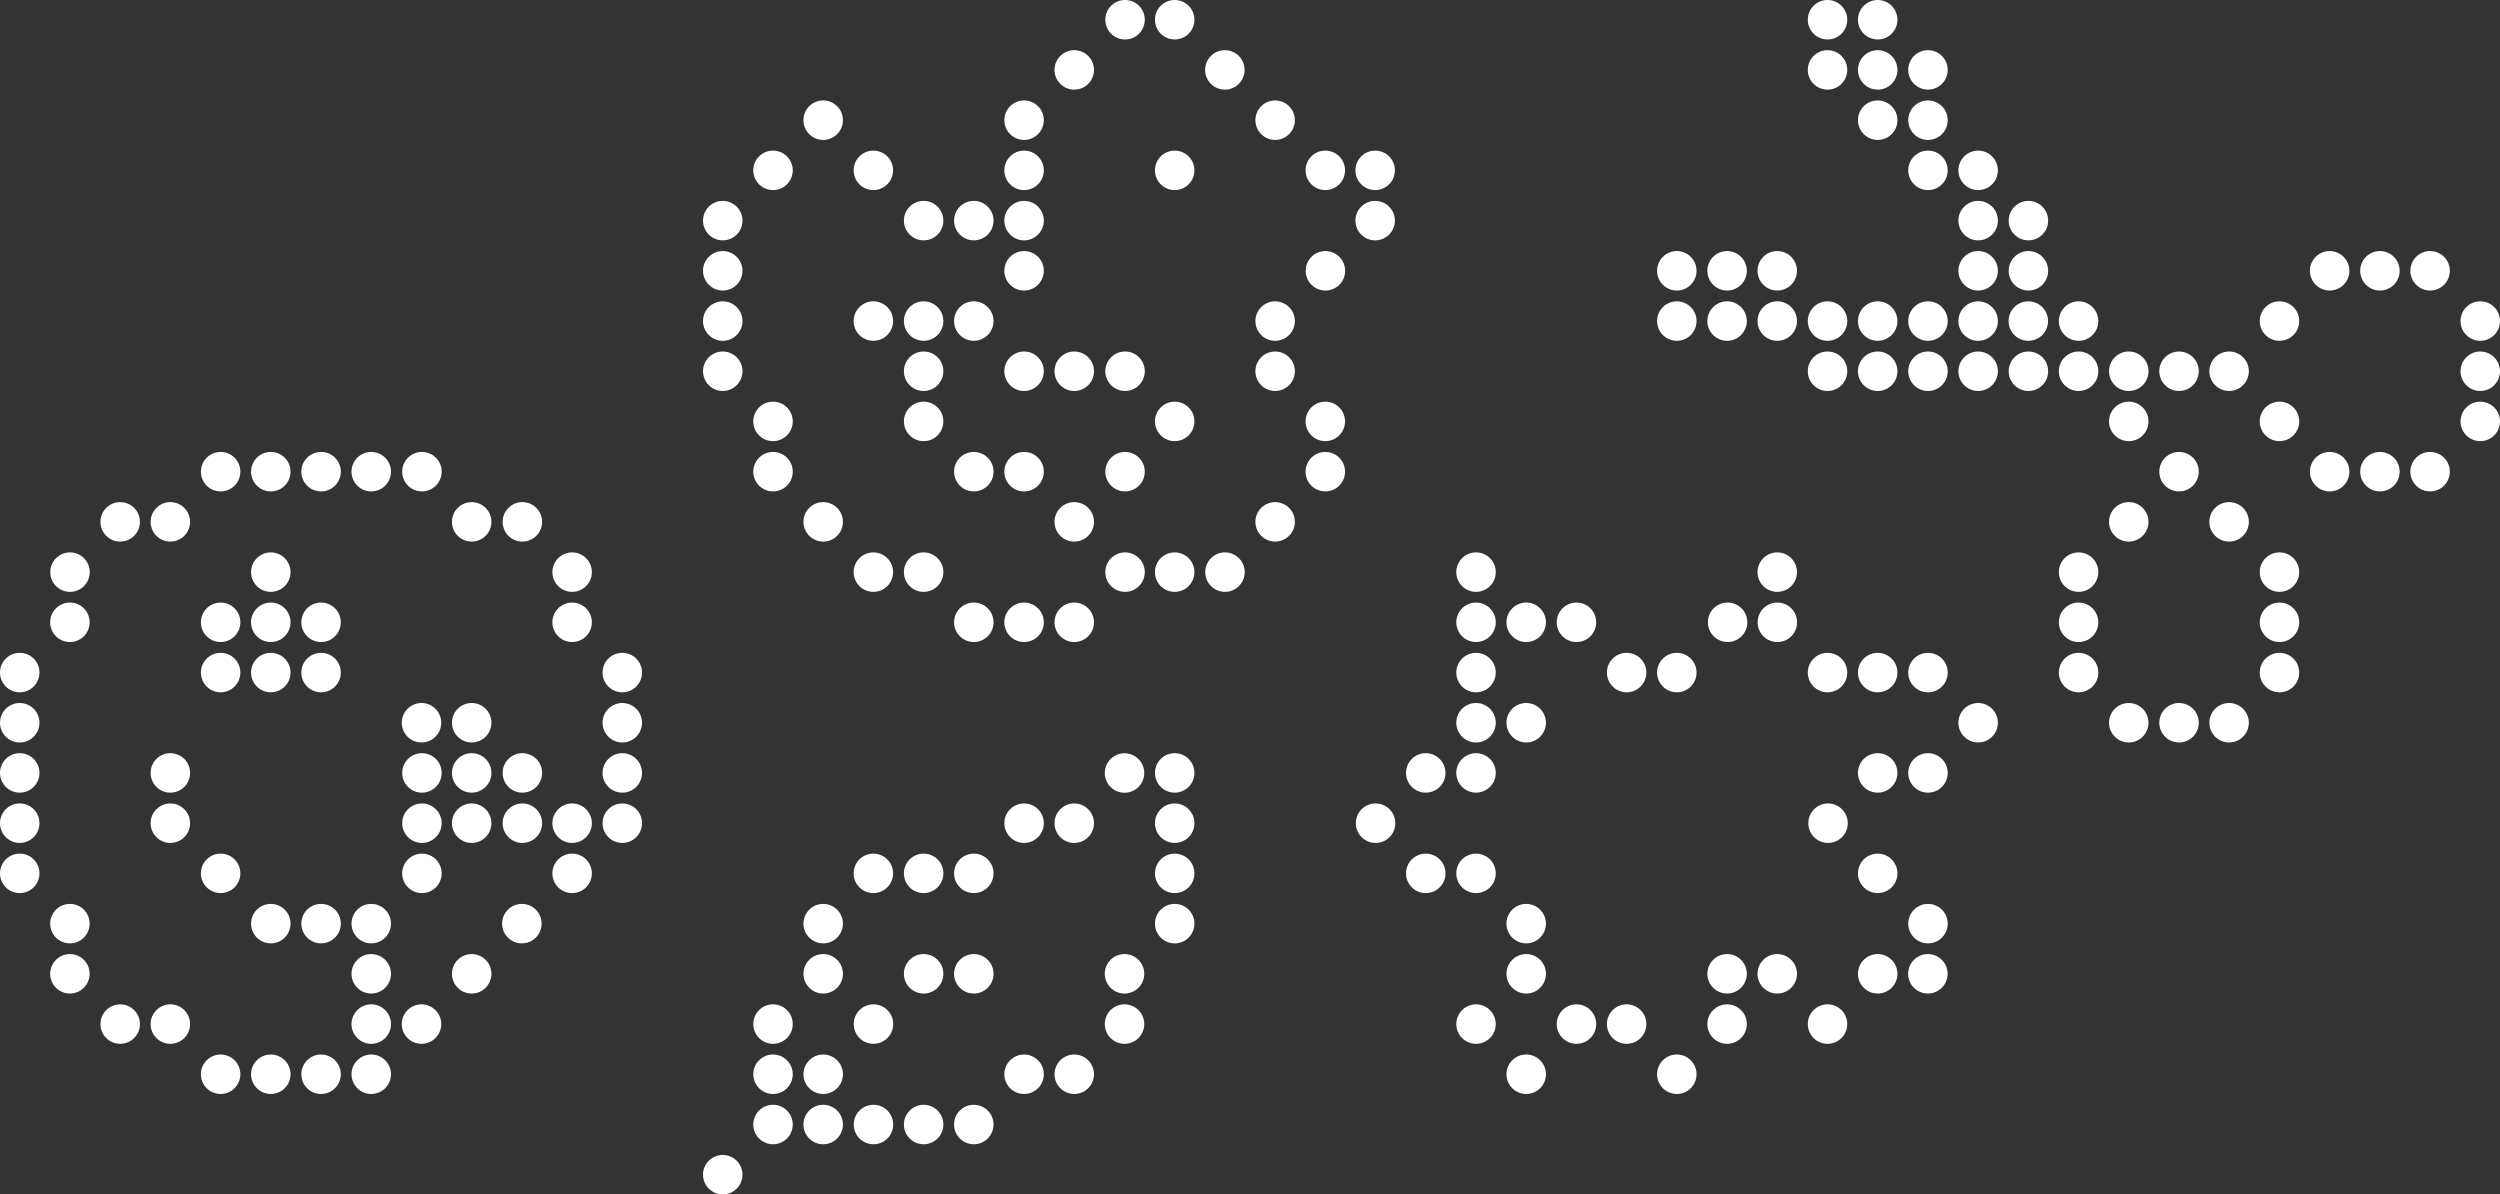 <?xml version="1.0" encoding="UTF-8"?>
<svg id="Layer_2" data-name="Layer 2" xmlns="http://www.w3.org/2000/svg" viewBox="0 0 240.68 114.99">
  <rect x="0" y="0" width="240.68" height="114.99" fill="#333333" stroke="none"/>
  <defs>
    <style>
      .cls-1 {
        fill: #fff;
      }
    </style>
  </defs>
  <g id="Layer_1-2" data-name="Layer 1">
    <g>
      <circle class="cls-1" cx="6.73" cy="59.91" r="1.9"/>
      <circle class="cls-1" cx="21.24" cy="59.91" r="1.9"/>
      <circle class="cls-1" cx="26.07" cy="59.91" r="1.9"/>
      <circle class="cls-1" cx="30.91" cy="59.91" r="1.9"/>
      <circle class="cls-1" cx="55.08" cy="59.91" r="1.9"/>
      <circle class="cls-1" cx="93.75" cy="59.91" r="1.9"/>
      <circle class="cls-1" cx="98.59" cy="59.91" r="1.9"/>
      <circle class="cls-1" cx="103.42" cy="59.91" r="1.9"/>
      <circle class="cls-1" cx="1.9" cy="64.75" r="1.9"/>
      <circle class="cls-1" cx="21.24" cy="64.75" r="1.9"/>
      <circle class="cls-1" cx="26.07" cy="64.75" r="1.9"/>
      <circle class="cls-1" cx="30.91" cy="64.75" r="1.9"/>
      <circle class="cls-1" cx="59.91" cy="64.75" r="1.9"/>
      <circle class="cls-1" cx="40.62" cy="79.25" r="1.9"/>
      <circle class="cls-1" cx="1.9" cy="79.25" r="1.9"/>
      <circle class="cls-1" cx="16.4" cy="79.25" r="1.9"/>
      <circle class="cls-1" cx="45.41" cy="79.25" r="1.9"/>
      <circle class="cls-1" cx="50.29" cy="79.25" r="1.9"/>
      <circle class="cls-1" cx="59.91" cy="79.25" r="1.9"/>
      <circle class="cls-1" cx="55.08" cy="79.25" r="1.9"/>
      <circle class="cls-1" cx="1.9" cy="69.58" r="1.9"/>
      <circle class="cls-1" cx="40.58" cy="69.58" r="1.9"/>
      <circle class="cls-1" cx="45.41" cy="69.58" r="1.9"/>
      <circle class="cls-1" cx="59.91" cy="69.58" r="1.9"/>
      <circle class="cls-1" cx="40.62" cy="74.41" r="1.9"/>
      <circle class="cls-1" cx="1.9" cy="74.41" r="1.9"/>
      <circle class="cls-1" cx="16.4" cy="74.41" r="1.9"/>
      <circle class="cls-1" cx="50.29" cy="74.41" r="1.9"/>
      <circle class="cls-1" cx="45.41" cy="74.41" r="1.9"/>
      <circle class="cls-1" cx="59.91" cy="74.41" r="1.9"/>
      <circle class="cls-1" cx="40.62" cy="84.08" r="1.9"/>
      <circle class="cls-1" cx="1.9" cy="84.08" r="1.9"/>
      <circle class="cls-1" cx="21.24" cy="84.08" r="1.9"/>
      <circle class="cls-1" cx="55.08" cy="84.08" r="1.9"/>
      <circle class="cls-1" cx="6.73" cy="88.92" r="1.9"/>
      <circle class="cls-1" cx="26.07" cy="88.92" r="1.9"/>
      <circle class="cls-1" cx="30.91" cy="88.92" r="1.9"/>
      <circle class="cls-1" cx="35.74" cy="88.92" r="1.9"/>
      <circle class="cls-1" cx="50.24" cy="88.92" r="1.9"/>
      <circle class="cls-1" cx="6.73" cy="93.75" r="1.9"/>
      <circle class="cls-1" cx="35.74" cy="93.75" r="1.9"/>
      <circle class="cls-1" cx="45.41" cy="93.75" r="1.9"/>
      <circle class="cls-1" cx="11.57" cy="98.59" r="1.9"/>
      <circle class="cls-1" cx="16.4" cy="98.59" r="1.9"/>
      <circle class="cls-1" cx="35.74" cy="98.59" r="1.9"/>
      <circle class="cls-1" cx="40.58" cy="98.59" r="1.9"/>
      <circle class="cls-1" cx="26.07" cy="103.42" r="1.9"/>
      <circle class="cls-1" cx="21.24" cy="103.42" r="1.9"/>
      <circle class="cls-1" cx="30.91" cy="103.42" r="1.9"/>
      <circle class="cls-1" cx="35.74" cy="103.42" r="1.9"/>
      <circle class="cls-1" cx="142.1" cy="64.75" r="1.9"/>
      <circle class="cls-1" cx="156.6" cy="64.75" r="1.9"/>
      <circle class="cls-1" cx="161.43" cy="64.75" r="1.9"/>
      <circle class="cls-1" cx="175.94" cy="64.75" r="1.9"/>
      <circle class="cls-1" cx="180.77" cy="64.75" r="1.9"/>
      <circle class="cls-1" cx="185.61" cy="64.75" r="1.9"/>
      <circle class="cls-1" cx="200.11" cy="59.91" r="1.9"/>
      <circle class="cls-1" cx="219.45" cy="59.91" r="1.9"/>
      <circle class="cls-1" cx="142.1" cy="69.58" r="1.9"/>
      <circle class="cls-1" cx="146.93" cy="69.58" r="1.9"/>
      <circle class="cls-1" cx="190.44" cy="69.58" r="1.9"/>
      <circle class="cls-1" cx="200.11" cy="64.75" r="1.9"/>
      <circle class="cls-1" cx="219.45" cy="64.75" r="1.9"/>
      <circle class="cls-1" cx="137.26" cy="84.08" r="1.9"/>
      <circle class="cls-1" cx="142.1" cy="84.08" r="1.9"/>
      <circle class="cls-1" cx="180.77" cy="84.08" r="1.9"/>
      <circle class="cls-1" cx="137.26" cy="74.41" r="1.9"/>
      <circle class="cls-1" cx="142.1" cy="74.41" r="1.9"/>
      <circle class="cls-1" cx="180.77" cy="74.41" r="1.9"/>
      <circle class="cls-1" cx="185.61" cy="74.41" r="1.9"/>
      <circle class="cls-1" cx="204.94" cy="69.58" r="1.9"/>
      <circle class="cls-1" cx="209.78" cy="69.58" r="1.9"/>
      <circle class="cls-1" cx="214.6" cy="69.58" r="1.9"/>
      <circle class="cls-1" cx="132.43" cy="79.25" r="1.9"/>
      <circle class="cls-1" cx="175.99" cy="79.25" r="1.9"/>
      <circle class="cls-1" cx="146.93" cy="88.92" r="1.9"/>
      <circle class="cls-1" cx="185.61" cy="88.92" r="1.9"/>
      <circle class="cls-1" cx="146.93" cy="93.75" r="1.9"/>
      <circle class="cls-1" cx="166.27" cy="93.75" r="1.9"/>
      <circle class="cls-1" cx="171.1" cy="93.75" r="1.9"/>
      <circle class="cls-1" cx="180.77" cy="93.75" r="1.9"/>
      <circle class="cls-1" cx="185.6" cy="93.75" r="1.9"/>
      <circle class="cls-1" cx="142.1" cy="98.59" r="1.9"/>
      <circle class="cls-1" cx="151.77" cy="98.59" r="1.9"/>
      <circle class="cls-1" cx="156.6" cy="98.59" r="1.9"/>
      <circle class="cls-1" cx="166.27" cy="98.59" r="1.9"/>
      <circle class="cls-1" cx="175.94" cy="98.59" r="1.9"/>
      <circle class="cls-1" cx="146.93" cy="103.42" r="1.9"/>
      <circle class="cls-1" cx="161.43" cy="103.42" r="1.9"/>
      <circle class="cls-1" cx="108.31" cy="1.9" r="1.9"/>
      <circle class="cls-1" cx="103.42" cy="6.73" r="1.9"/>
      <circle class="cls-1" cx="93.75" cy="21.24" r="1.9"/>
      <circle class="cls-1" cx="98.59" cy="21.24" r="1.9"/>
      <circle class="cls-1" cx="69.58" cy="21.24" r="1.9"/>
      <circle class="cls-1" cx="88.92" cy="21.24" r="1.9"/>
      <circle class="cls-1" cx="79.25" cy="11.57" r="1.9"/>
      <circle class="cls-1" cx="98.59" cy="11.57" r="1.9"/>
      <circle class="cls-1" cx="84.08" cy="16.4" r="1.9"/>
      <circle class="cls-1" cx="98.59" cy="16.4" r="1.9"/>
      <circle class="cls-1" cx="74.42" cy="16.4" r="1.9"/>
      <circle class="cls-1" cx="98.59" cy="26.07" r="1.9"/>
      <circle class="cls-1" cx="69.58" cy="26.07" r="1.9"/>
      <circle class="cls-1" cx="69.58" cy="30.91" r="1.9"/>
      <circle class="cls-1" cx="84.08" cy="30.91" r="1.9"/>
      <circle class="cls-1" cx="88.92" cy="30.91" r="1.9"/>
      <circle class="cls-1" cx="93.75" cy="30.91" r="1.9"/>
      <circle class="cls-1" cx="69.58" cy="35.74" r="1.9"/>
      <circle class="cls-1" cx="88.92" cy="35.74" r="1.9"/>
      <circle class="cls-1" cx="98.59" cy="35.74" r="1.9"/>
      <circle class="cls-1" cx="103.42" cy="35.74" r="1.9"/>
      <circle class="cls-1" cx="108.31" cy="35.74" r="1.9"/>
      <circle class="cls-1" cx="11.57" cy="50.24" r="1.9"/>
      <circle class="cls-1" cx="16.4" cy="50.24" r="1.9"/>
      <circle class="cls-1" cx="45.41" cy="50.24" r="1.9"/>
      <circle class="cls-1" cx="50.29" cy="50.24" r="1.9"/>
      <circle class="cls-1" cx="79.25" cy="50.24" r="1.9"/>
      <circle class="cls-1" cx="103.42" cy="50.24" r="1.9"/>
      <circle class="cls-1" cx="74.42" cy="40.57" r="1.9"/>
      <circle class="cls-1" cx="88.92" cy="40.57" r="1.9"/>
      <circle class="cls-1" cx="26.07" cy="45.41" r="1.9"/>
      <circle class="cls-1" cx="40.62" cy="45.41" r="1.9"/>
      <circle class="cls-1" cx="21.24" cy="45.41" r="1.9"/>
      <circle class="cls-1" cx="30.91" cy="45.41" r="1.9"/>
      <circle class="cls-1" cx="35.74" cy="45.41" r="1.9"/>
      <circle class="cls-1" cx="98.59" cy="45.41" r="1.9"/>
      <circle class="cls-1" cx="74.42" cy="45.41" r="1.9"/>
      <circle class="cls-1" cx="93.75" cy="45.41" r="1.9"/>
      <circle class="cls-1" cx="108.31" cy="45.41" r="1.9"/>
      <circle class="cls-1" cx="6.74" cy="55.08" r="1.9"/>
      <circle class="cls-1" cx="26.07" cy="55.08" r="1.9"/>
      <circle class="cls-1" cx="55.08" cy="55.08" r="1.9"/>
      <circle class="cls-1" cx="84.08" cy="55.08" r="1.9"/>
      <circle class="cls-1" cx="88.92" cy="55.08" r="1.9"/>
      <circle class="cls-1" cx="108.31" cy="55.08" r="1.9"/>
      <circle class="cls-1" cx="113.09" cy="1.9" r="1.9"/>
      <circle class="cls-1" cx="175.94" cy="1.9" r="1.9"/>
      <circle class="cls-1" cx="180.77" cy="1.9" r="1.9"/>
      <circle class="cls-1" cx="117.92" cy="6.73" r="1.9"/>
      <circle class="cls-1" cx="175.94" cy="6.73" r="1.9"/>
      <circle class="cls-1" cx="180.77" cy="6.73" r="1.9"/>
      <circle class="cls-1" cx="185.61" cy="6.73" r="1.9"/>
      <circle class="cls-1" cx="132.39" cy="21.24" r="1.9"/>
      <circle class="cls-1" cx="190.44" cy="21.24" r="1.9"/>
      <circle class="cls-1" cx="195.28" cy="21.24" r="1.9"/>
      <circle class="cls-1" cx="122.76" cy="11.57" r="1.9"/>
      <circle class="cls-1" cx="180.77" cy="11.57" r="1.9"/>
      <circle class="cls-1" cx="185.61" cy="11.57" r="1.9"/>
      <circle class="cls-1" cx="113.09" cy="16.4" r="1.9"/>
      <circle class="cls-1" cx="127.59" cy="16.4" r="1.9"/>
      <circle class="cls-1" cx="132.39" cy="16.4" r="1.9"/>
      <circle class="cls-1" cx="185.61" cy="16.4" r="1.9"/>
      <circle class="cls-1" cx="190.44" cy="16.4" r="1.9"/>
      <circle class="cls-1" cx="166.27" cy="26.07" r="1.9"/>
      <circle class="cls-1" cx="127.6" cy="26.07" r="1.9"/>
      <circle class="cls-1" cx="161.43" cy="26.07" r="1.9"/>
      <circle class="cls-1" cx="171.1" cy="26.07" r="1.9"/>
      <circle class="cls-1" cx="229.12" cy="26.07" r="1.9"/>
      <circle class="cls-1" cx="190.44" cy="26.07" r="1.9"/>
      <circle class="cls-1" cx="195.28" cy="26.07" r="1.9"/>
      <circle class="cls-1" cx="224.28" cy="26.07" r="1.9"/>
      <circle class="cls-1" cx="233.95" cy="26.07" r="1.9"/>
      <circle class="cls-1" cx="122.76" cy="30.91" r="1.9"/>
      <circle class="cls-1" cx="161.43" cy="30.91" r="1.9"/>
      <circle class="cls-1" cx="166.27" cy="30.91" r="1.9"/>
      <circle class="cls-1" cx="171.1" cy="30.91" r="1.9"/>
      <circle class="cls-1" cx="175.94" cy="30.91" r="1.9"/>
      <circle class="cls-1" cx="180.77" cy="30.91" r="1.9"/>
      <circle class="cls-1" cx="185.61" cy="30.91" r="1.9"/>
      <circle class="cls-1" cx="190.44" cy="30.91" r="1.9"/>
      <circle class="cls-1" cx="195.27" cy="30.91" r="1.9"/>
      <circle class="cls-1" cx="200.11" cy="30.91" r="1.9"/>
      <circle class="cls-1" cx="219.45" cy="30.91" r="1.9"/>
      <circle class="cls-1" cx="238.78" cy="30.91" r="1.9"/>
      <circle class="cls-1" cx="122.76" cy="35.74" r="1.9"/>
      <circle class="cls-1" cx="175.94" cy="35.74" r="1.9"/>
      <circle class="cls-1" cx="180.77" cy="35.74" r="1.9"/>
      <circle class="cls-1" cx="185.61" cy="35.74" r="1.9"/>
      <circle class="cls-1" cx="190.44" cy="35.74" r="1.9"/>
      <circle class="cls-1" cx="195.28" cy="35.74" r="1.9"/>
      <circle class="cls-1" cx="200.11" cy="35.74" r="1.9"/>
      <circle class="cls-1" cx="204.94" cy="35.74" r="1.9"/>
      <circle class="cls-1" cx="209.78" cy="35.74" r="1.9"/>
      <circle class="cls-1" cx="214.6" cy="35.74" r="1.9"/>
      <circle class="cls-1" cx="238.78" cy="35.74" r="1.9"/>
      <circle class="cls-1" cx="122.76" cy="50.24" r="1.9"/>
      <circle class="cls-1" cx="142.1" cy="55.08" r="1.9"/>
      <circle class="cls-1" cx="171.1" cy="55.08" r="1.9"/>
      <circle class="cls-1" cx="204.94" cy="50.24" r="1.9"/>
      <circle class="cls-1" cx="214.6" cy="50.24" r="1.9"/>
      <circle class="cls-1" cx="113.09" cy="40.57" r="1.9"/>
      <circle class="cls-1" cx="127.59" cy="40.57" r="1.9"/>
      <circle class="cls-1" cx="204.94" cy="40.57" r="1.9"/>
      <circle class="cls-1" cx="219.45" cy="40.57" r="1.9"/>
      <circle class="cls-1" cx="238.78" cy="40.57" r="1.9"/>
      <circle class="cls-1" cx="127.59" cy="45.41" r="1.9"/>
      <circle class="cls-1" cx="229.12" cy="45.41" r="1.9"/>
      <circle class="cls-1" cx="209.78" cy="45.41" r="1.9"/>
      <circle class="cls-1" cx="224.28" cy="45.41" r="1.9"/>
      <circle class="cls-1" cx="233.95" cy="45.41" r="1.9"/>
      <circle class="cls-1" cx="166.32" cy="59.91" r="1.9"/>
      <circle class="cls-1" cx="113.09" cy="55.08" r="1.9"/>
      <circle class="cls-1" cx="117.93" cy="55.08" r="1.9"/>
      <circle class="cls-1" cx="142.1" cy="59.91" r="1.9"/>
      <circle class="cls-1" cx="146.93" cy="59.91" r="1.9"/>
      <circle class="cls-1" cx="151.77" cy="59.91" r="1.9"/>
      <circle class="cls-1" cx="171.11" cy="59.91" r="1.9"/>
      <circle class="cls-1" cx="200.11" cy="55.08" r="1.9"/>
      <circle class="cls-1" cx="219.45" cy="55.08" r="1.9"/>
      <circle class="cls-1" cx="84.08" cy="84.08" r="1.9"/>
      <circle class="cls-1" cx="88.92" cy="84.08" r="1.9"/>
      <circle class="cls-1" cx="93.75" cy="84.08" r="1.9"/>
      <circle class="cls-1" cx="113.09" cy="84.08" r="1.9"/>
      <circle class="cls-1" cx="108.26" cy="74.42" r="1.9"/>
      <circle class="cls-1" cx="113.09" cy="74.41" r="1.9"/>
      <circle class="cls-1" cx="103.42" cy="79.25" r="1.9"/>
      <circle class="cls-1" cx="98.59" cy="79.25" r="1.9"/>
      <circle class="cls-1" cx="113.09" cy="79.25" r="1.9"/>
      <circle class="cls-1" cx="79.25" cy="88.92" r="1.9"/>
      <circle class="cls-1" cx="113.09" cy="88.92" r="1.9"/>
      <circle class="cls-1" cx="79.25" cy="93.75" r="1.9"/>
      <circle class="cls-1" cx="88.92" cy="93.75" r="1.9"/>
      <circle class="cls-1" cx="93.75" cy="93.75" r="1.9"/>
      <circle class="cls-1" cx="108.26" cy="93.75" r="1.9"/>
      <circle class="cls-1" cx="74.42" cy="98.59" r="1.9"/>
      <circle class="cls-1" cx="84.09" cy="98.59" r="1.9"/>
      <circle class="cls-1" cx="108.26" cy="98.59" r="1.9"/>
      <circle class="cls-1" cx="69.58" cy="113.09" r="1.9"/>
      <circle class="cls-1" cx="74.42" cy="103.42" r="1.9"/>
      <circle class="cls-1" cx="79.25" cy="103.42" r="1.9"/>
      <circle class="cls-1" cx="98.59" cy="103.42" r="1.9"/>
      <circle class="cls-1" cx="103.42" cy="103.42" r="1.9"/>
      <circle class="cls-1" cx="88.92" cy="108.26" r="1.9"/>
      <circle class="cls-1" cx="74.42" cy="108.26" r="1.9"/>
      <circle class="cls-1" cx="79.25" cy="108.26" r="1.9"/>
      <circle class="cls-1" cx="84.09" cy="108.26" r="1.9"/>
      <circle class="cls-1" cx="93.75" cy="108.26" r="1.9"/>
    </g>
  </g>
</svg>